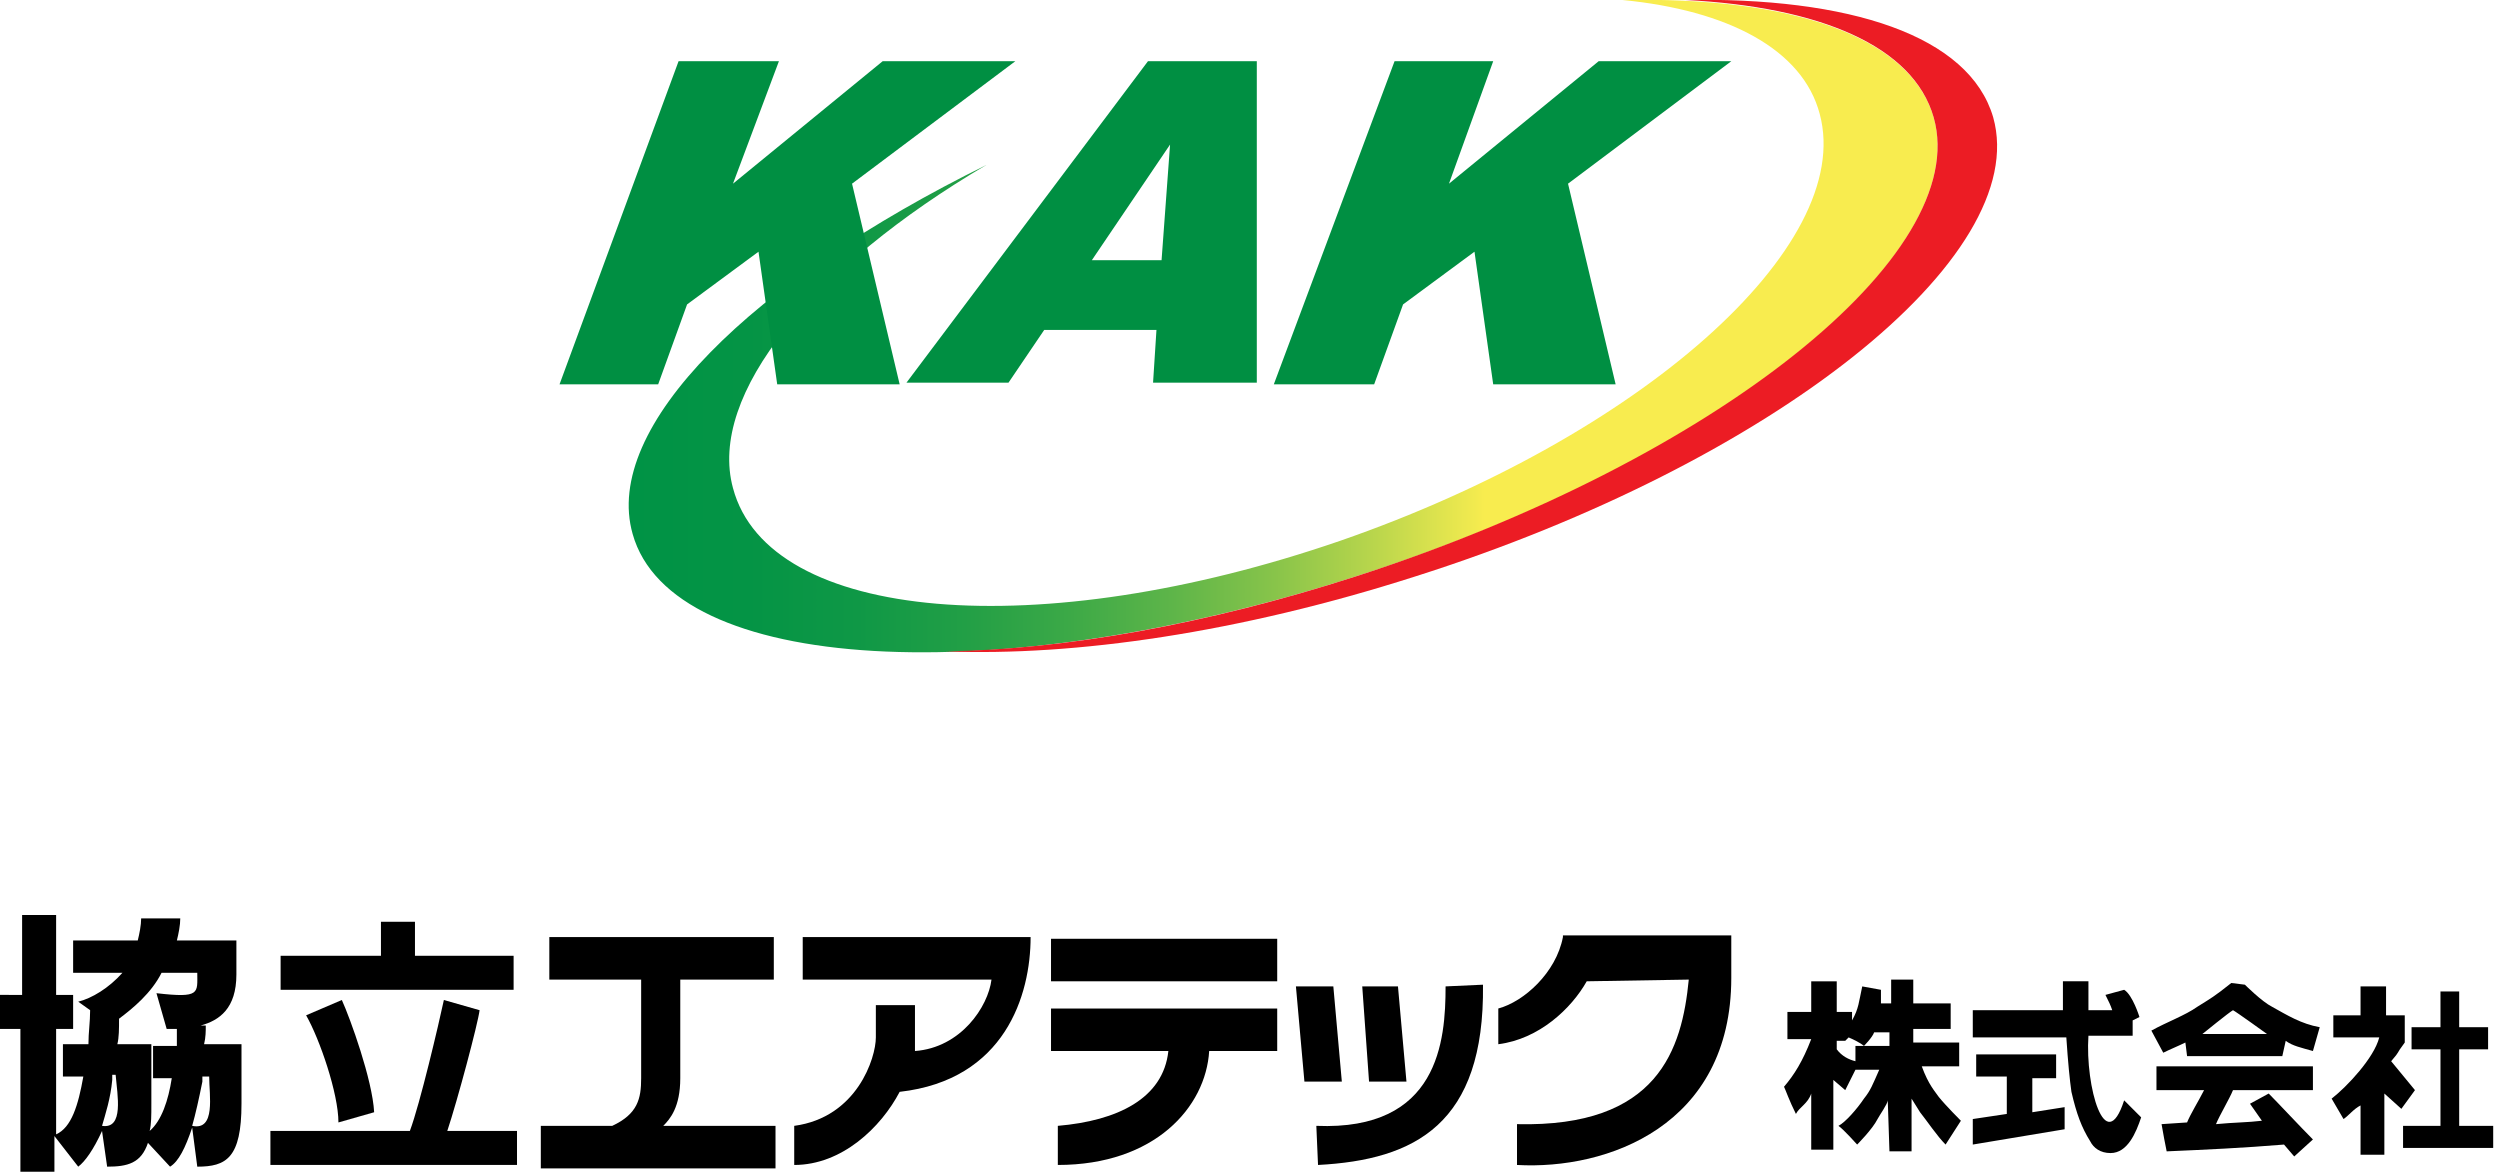 <?xml version="1.0" encoding="utf-8"?>
<!-- Generator: Adobe Illustrator 24.2.3, SVG Export Plug-In . SVG Version: 6.00 Build 0)  -->
<svg version="1.1" id="レイヤー_1" xmlns="http://www.w3.org/2000/svg" xmlns:xlink="http://www.w3.org/1999/xlink" x="0px"
	 y="0px" width="147px" height="69px" viewBox="0 0 147 69" style="enable-background:new 0 0 147 69;" xml:space="preserve">
<style type="text/css">
	.st0{fill:#008F42;}
	.st1{fill:#EC1C24;}
</style>
<g>
	<polyline points="30.2,56.2 24.4,56.2 24.4,54.2 22.4,54.2 22.4,56.2 16.5,56.2 16.5,58.2 30.2,58.2 30.2,56.2 	"/>
	<rect x="61.8" y="55.2" width="13.3" height="2.5"/>
	<path d="M91.9,55.1c-0.4,2.1-2.3,3.8-3.8,4.2v2.1c2.4-0.3,4.3-2.1,5.2-3.7l6-0.1c-0.4,4.1-1.8,8.7-10.1,8.5v2.4
		c5.3,0.3,12.6-2.3,12.6-11v-2.5H91.9"/>
	<path d="M61.8,61.8h6.9c-0.3,2.8-3,4.1-6.5,4.4v2.3c5.7,0,8.7-3.4,8.9-6.7h4v-2.5H61.8V61.8"/>
	<path d="M32.3,57.6h5.4v5.8c0,1.2-0.2,2.1-1.7,2.8h-4.2v2.5h13.8v-2.5H39c0.4-0.4,1-1.1,1-2.8v-5.8h5.5v-2.5H32.3V57.6"/>
	<path d="M47.2,57.6h11.1c-0.2,1.6-1.8,4-4.5,4.2v-2.7h-2.3c0,0,0,1,0,1.9c0,1.2-1.1,4.7-4.8,5.2v2.3c2.8,0,5.1-2.2,6.2-4.3
		c6.2-0.7,7.7-5.7,7.7-9.1H47.2V57.6"/>
	<path d="M12.3,63.3c0,1.1,0.4,3.2-1,2.9c0.2-0.7,0.4-1.6,0.6-2.6c0-0.1,0-0.2,0-0.3H12.3 M8.8,66.5c0.1-0.4,0.1-0.9,0.1-1.6v-3.5
		H6.9C7,61,7,60.5,7,59.9c0.8-0.6,1.9-1.5,2.5-2.7h2.1c0,1.2,0.2,1.5-2.4,1.2l0.6,2.1c0.2,0,0.4,0,0.6,0c0,0.3,0,0.7,0,1H9v1.9h1.1
		C9.9,64.7,9.5,65.9,8.8,66.5z M6,66.2c0.2-0.7,0.5-1.6,0.6-2.7c0-0.1,0-0.2,0-0.3h0.2C6.9,64.4,7.3,66.4,6,66.2z M12.1,60.3h-0.3
		c1.1-0.3,2.1-1,2.1-3v-2h-3.5c0.1-0.4,0.2-0.9,0.2-1.3H8.3c0,0.4-0.1,0.9-0.2,1.3H4.3v1.9h2.9c-0.8,0.9-1.8,1.5-2.6,1.7l0.7,0.5
		c0,0.7-0.1,1.3-0.1,2H3.7v1.9h1.2c-0.3,1.7-0.7,3-1.6,3.4v-6.2h1v-2h-1v-4.7h-2v4.7H0v2h1.2v8.4h2v-2.1l1.4,1.8
		c0.4-0.3,0.9-1,1.4-2.1l0.3,2.1c1.2,0,2-0.2,2.4-1.4l1.3,1.4c0.5-0.3,0.9-1.1,1.3-2.3l0.3,2.3c1.7,0,2.6-0.5,2.6-3.7v-3.5h-2.2
		C12.1,61,12.1,60.6,12.1,60.3z"/>
	<path d="M19.9,66l2.1-0.6c-0.1-1.9-1.4-5.5-1.9-6.6L18,59.7C18.8,61.1,19.9,64.3,19.9,66"/>
	<path d="M28.2,59.4l-2.1-0.6c-0.3,1.4-1.4,6.1-2,7.7h-8.2v2h14.5v-2h-4.1C26.9,64.7,28.1,60.2,28.2,59.4"/>
	<polyline points="78.4,58 76.2,58 76.7,63.6 78.9,63.6 78.4,58 	"/>
	<polyline points="82.7,63.6 82.2,58 80.1,58 80.5,63.6 82.7,63.6 	"/>
	<path d="M77.4,66.2l0.1,2.3c5.7-0.3,9.8-2.4,9.7-10.6L85,58C85,61.2,84.6,66.5,77.4,66.2"/>
	<path d="M111.1,60.7h-0.9c-0.1,0.3-0.6,0.8-0.6,0.8s-0.2-0.2-0.9-0.5l-0.2,0.2H108v0.5c0.3,0.4,0.7,0.6,1.1,0.7v-0.9h2V60.7
		 M114.4,67.3c-0.5-0.5-1.1-1.4-1.5-1.9l-0.5-0.8v3.1h-1.3l-0.1-3c0,0.2-0.5,0.9-0.6,1.1c-0.3,0.6-1.2,1.5-1.2,1.5
		c0,0-0.8-0.9-1.1-1.1c0.4-0.2,1.1-1,1.5-1.6c0.4-0.5,0.5-0.8,0.9-1.7h-1.4l-0.1,0.2l-0.5,1l-0.7-0.6v4.1h-1.3v-3.3
		c-0.2,0.6-0.7,0.8-0.9,1.2c-0.4-0.8-0.6-1.4-0.7-1.6c0.6-0.7,1.1-1.5,1.6-2.8v0h-1.4v-1.6h1.4v-1.8h1.5v1.8h0.9v0.5
		c0.4-0.7,0.4-1.1,0.6-2l1.1,0.2l0,0.8h0.6v-1.4h1.3v1.4h2.2v1.5h-2.2v0.8h2.7v1.4H113c0.4,1.1,0.8,1.5,1,1.8
		c0.4,0.5,1.3,1.4,1.3,1.4L114.4,67.3z"/>
	<path d="M120.9,62.1v1.3h-1.4v2l1.9-0.3v1.3l-5.4,0.9l0-1.5l2-0.3v-2.2h-1.8v-1.3H120.9 M124.1,67.8c1,0,1.5-1.2,1.8-2.1l-1-1
		c-1.1,3.4-2.3-0.8-2.1-3.8h2.6v-0.9l0.4-0.2c0,0-0.4-1.3-0.9-1.6l-1.1,0.3c0.2,0.4,0.3,0.6,0.4,0.9h-1.4l0-0.4v-0.5l0-0.8h-1.5
		l0,1.7h-5.3V61h5.5c0.1,1.5,0.2,2.5,0.3,3.2c0.3,1.3,0.6,2.1,1.1,2.9C123.1,67.5,123.5,67.8,124.1,67.8"/>
	<path d="M144.6,58.3v2.1h1.7v1.3h-1.7v4.5h2v1.3h-5.3v-1.3h2.2v-4.5h-1.7v-1.3h1.7v-2.1H144.6 M140.2,64.3v3.6h-1.4v-2.9
		c-0.4,0.2-0.7,0.6-1,0.8l-0.7-1.2c0.9-0.7,2.5-2.4,2.8-3.6h-2.7v-1.3h1.6V58h1.5v1.7l1.1,0l0,1.6c-0.6,0.8-0.2,0.4-0.8,1.1l1.4,1.7
		l-0.8,1.1L140.2,64.3z"/>
	<path d="M129.5,60.8h3.8c0,0-1.8-1.3-2-1.4C131.1,59.5,129.5,60.8,129.5,60.8 M131.3,64.1c-0.2,0.5-0.8,1.5-1,2
		c1-0.1,1.9-0.1,2.7-0.2l-0.7-1l1.1-0.6c0.5,0.5,1.9,2,2.6,2.7l-1.1,1l-0.6-0.7c-2.4,0.2-4.6,0.3-6.9,0.4c-0.1-0.5-0.2-1-0.3-1.6
		l1.5-0.1c0.2-0.5,0.7-1.3,1-1.9h-2.8v-1.4h9.2v1.4H131.3z M136,61.8c-0.7-0.2-1.2-0.3-1.6-0.6l-0.2,0.9h-5.6l-0.1-0.8
		c-0.4,0.2-0.9,0.4-1.3,0.6l-0.7-1.3c0.9-0.5,2-0.9,2.7-1.4c0.8-0.5,1-0.6,2-1.4l0.8,0.1c0,0,1,1,1.6,1.3c0.9,0.5,1.7,1,2.8,1.2
		L136,61.8z"/>
</g>
<g>
	<defs>
		<path id="SVGID_1_" d="M113.7,6.9c-1.4-4.8-8.4-7.1-18.3-6.9c6.2,0.6,10.6,2.9,11.6,6.7c2.1,7.8-10.6,19-28.2,25.1
			c-17.7,6.1-33.6,4.8-35.7-3.1C41.6,23.2,47.8,15.7,58,9.7c-13.8,6.8-22.6,15.4-20.8,21.7c2.3,8.2,21.3,9.3,42.5,2.5
			C100.8,27.2,116,15,113.7,6.9"/>
	</defs>
	<linearGradient id="SVGID_2_" gradientUnits="userSpaceOnUse" x1="36.965" y1="19.198" x2="113.909" y2="19.198">
		<stop  offset="0" style="stop-color:#009345"/>
		<stop  offset="9.095028e-02" style="stop-color:#049445"/>
		<stop  offset="0.175" style="stop-color:#0F9846"/>
		<stop  offset="0.257" style="stop-color:#229F46"/>
		<stop  offset="0.337" style="stop-color:#3CA947"/>
		<stop  offset="0.416" style="stop-color:#5EB549"/>
		<stop  offset="0.494" style="stop-color:#88C44A"/>
		<stop  offset="0.571" style="stop-color:#BAD64C"/>
		<stop  offset="0.646" style="stop-color:#F1EA4F"/>
		<stop  offset="0.654" style="stop-color:#F8EC4F"/>
	</linearGradient>
	<use xlink:href="#SVGID_1_"  style="overflow:visible;fill:url(#SVGID_2_);"/>
	<clipPath id="SVGID_3_">
		<use xlink:href="#SVGID_1_"  style="overflow:visible;"/>
	</clipPath>
</g>
<polyline class="st0" points="39.9,3.6 45.8,3.6 43.1,10.8 51.9,3.6 59.7,3.6 50.1,10.8 52.9,22.6 45.7,22.6 44.6,14.8 40.4,17.9 
	38.7,22.6 32.9,22.6 39.9,3.6 "/>
<path class="st0" d="M68.3,15.3l0.5-6.8l-4.6,6.8H68.3 M68,19.4h-6.6l-2.1,3.1h-6L67.5,3.6h6.4l0,18.9h-6.1L68,19.4z"/>
<polyline class="st0" points="82,3.6 87.8,3.6 85.2,10.8 94,3.6 101.8,3.6 92.2,10.8 95,22.6 87.8,22.6 86.7,14.8 82.5,17.9 
	80.8,22.6 74.9,22.6 82,3.6 "/>
<path class="st1" d="M117.2,6.9c-1.4-4.8-8.4-7.1-18.3-6.9c0.1,0,0.1,0,0.2,0c7.9,0.4,13.4,2.7,14.6,6.9c2.3,8.1-12.9,20.2-34,27
	c-8.7,2.8-17.1,4.3-24.1,4.4c7.6,0.3,17.3-1.1,27.6-4.4C104.3,27.2,119.5,15.1,117.2,6.9"/>
</svg>
